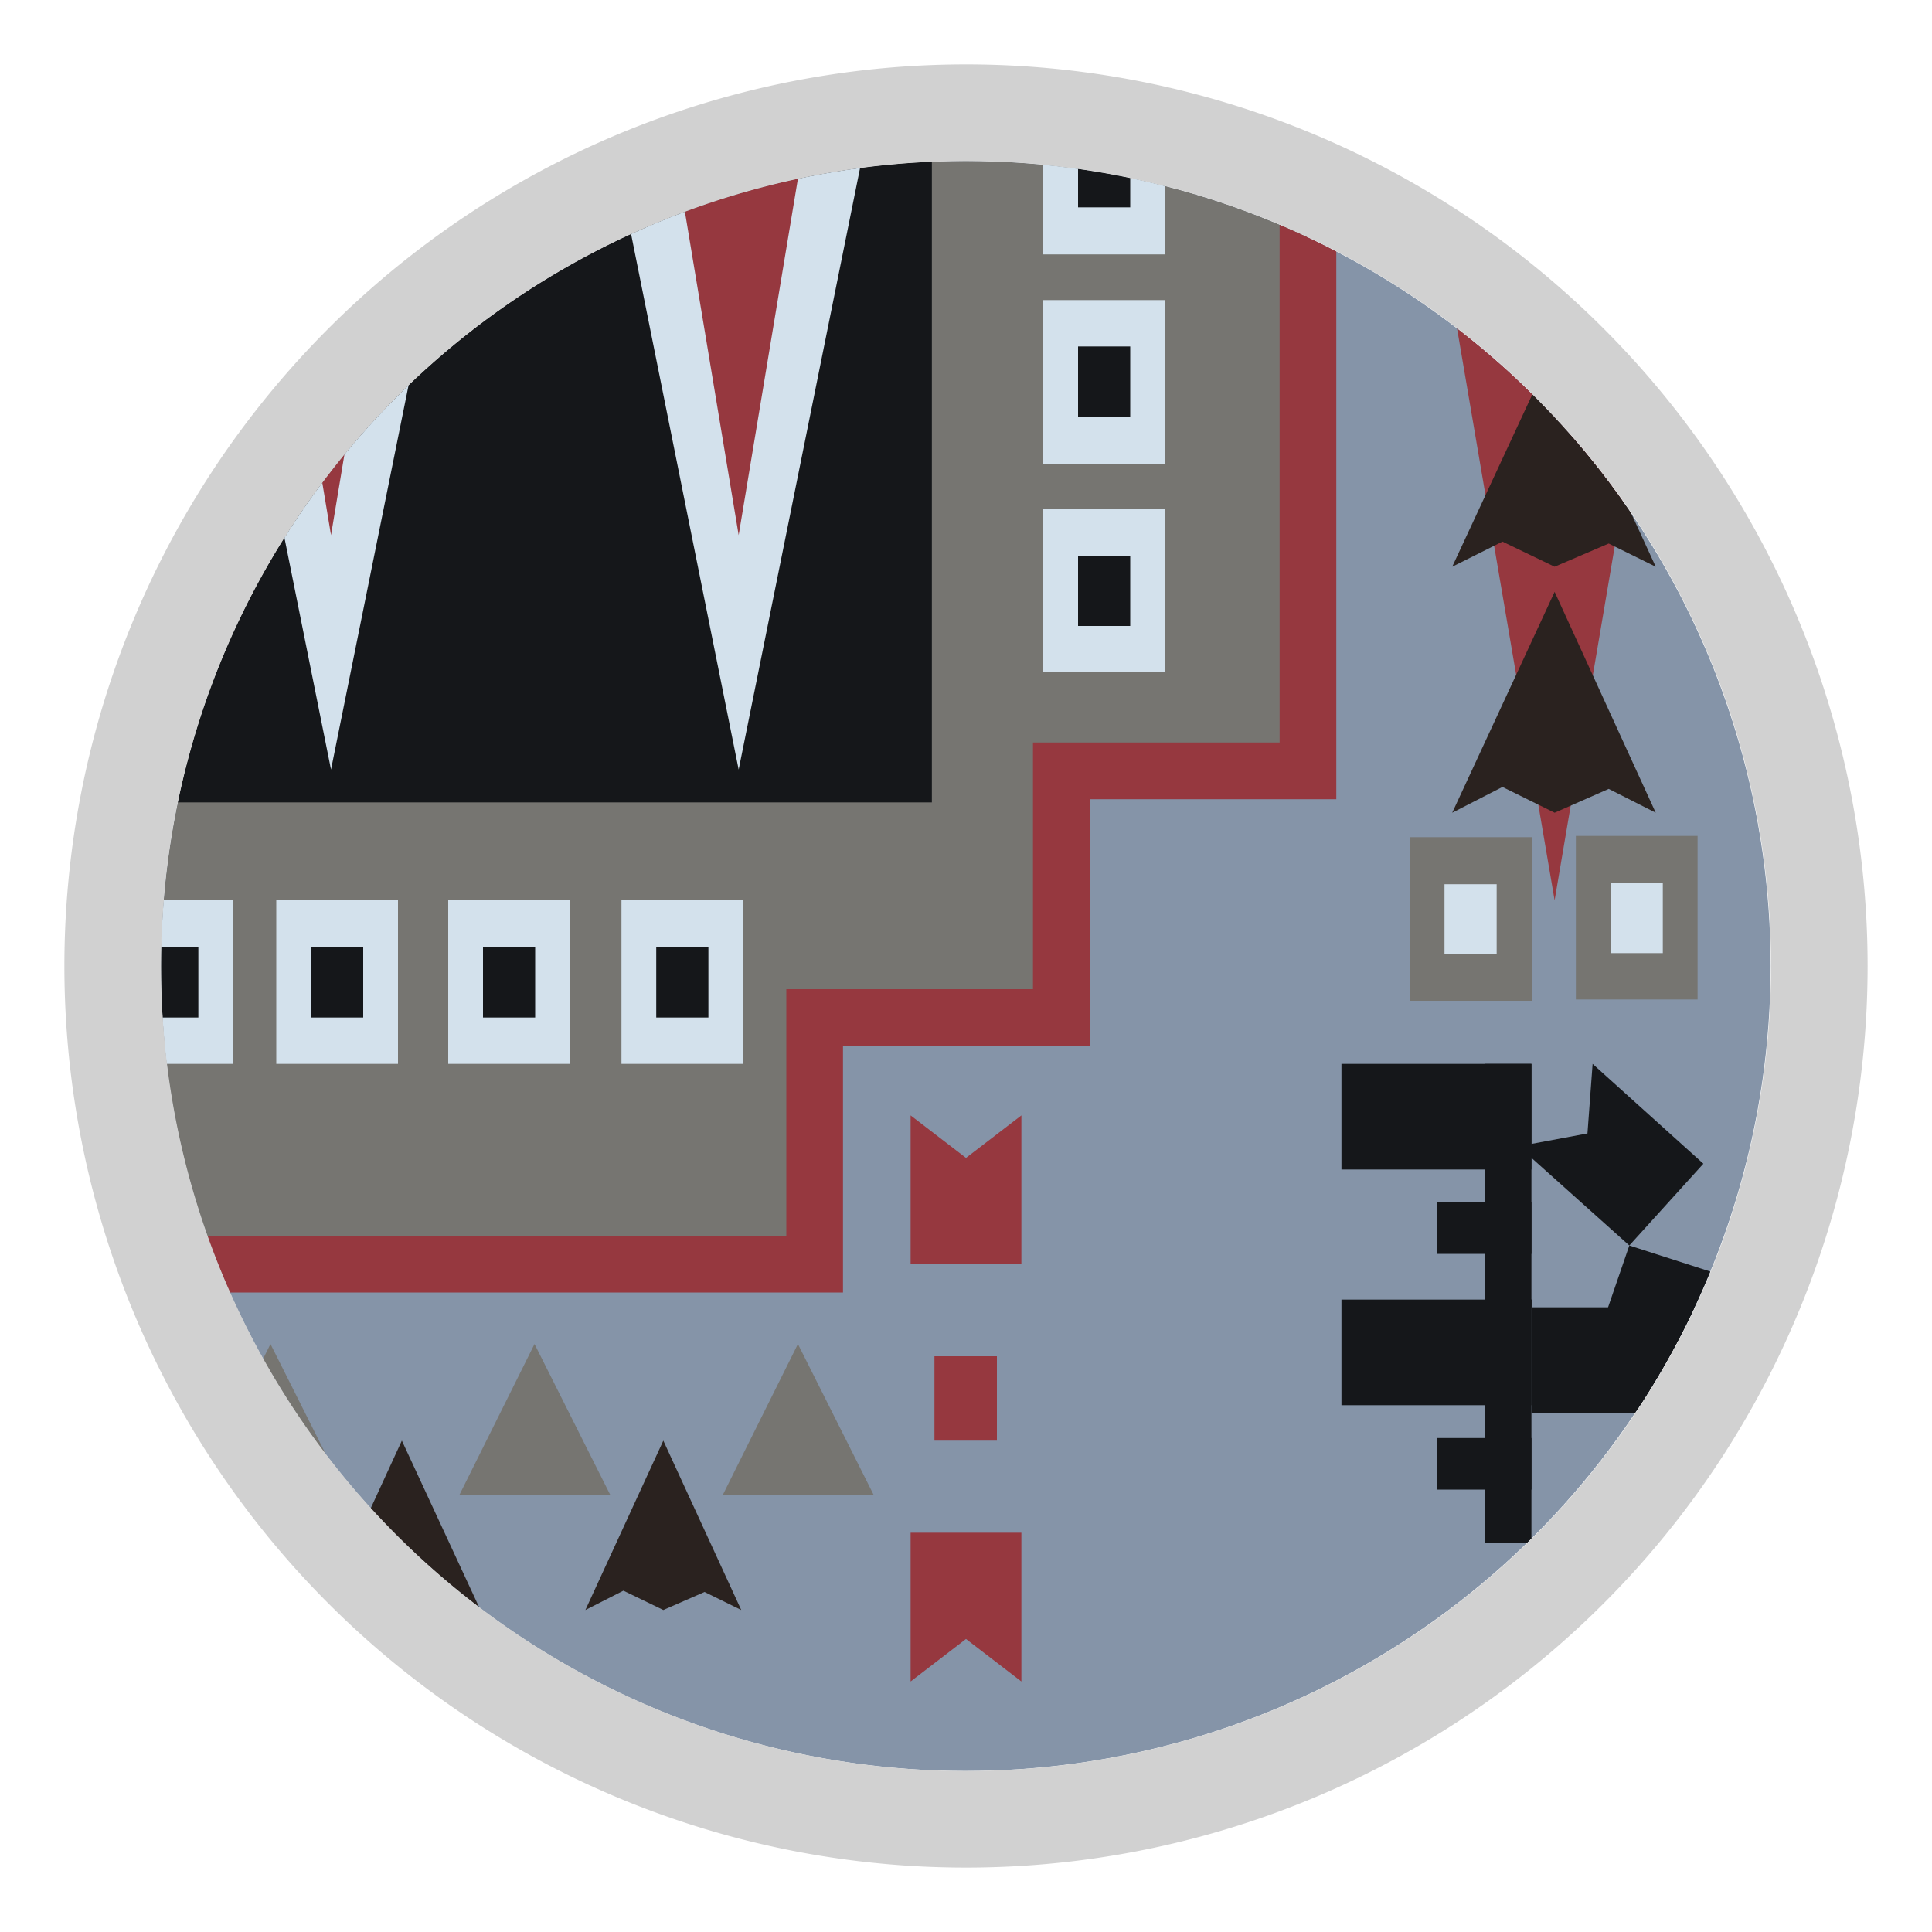 <svg id="Livello_1" data-name="Livello 1" xmlns="http://www.w3.org/2000/svg" xmlns:xlink="http://www.w3.org/1999/xlink" viewBox="0 0 30 30"><defs><style>.cls-1,.cls-5{fill:none;}.cls-2{clip-path:url(#clip-path);}.cls-3{fill:#8594a8;}.cls-4{fill:#767571;}.cls-5{stroke:#96383f;stroke-miterlimit:10;stroke-width:0.88px;}.cls-6{fill:#15171a;}.cls-7{fill:#d3e1ec;}.cls-8{fill:#96383f;}.cls-9{fill:#2a221f;}.cls-10{fill:#d1d1d1;}</style><clipPath id="clip-path"><path class="cls-1" d="M15,2.5A12.5,12.5,0,1,1,2.62,16.77,12.94,12.94,0,0,1,2.5,15,12.5,12.5,0,0,1,15,2.5Z"/></clipPath></defs><g class="cls-2"><path class="cls-3" d="M15,2.5A12.5,12.5,0,1,1,2.62,16.77,12.94,12.94,0,0,1,2.5,15,12.5,12.5,0,0,1,15,2.5Z"/><polyline class="cls-4" points="2.13 1.94 2.13 19.63 12.65 19.63 12.65 15.8 16.48 15.8 16.48 11.97 20.31 11.97 20.31 2.19"/><polyline class="cls-5" points="20.31 2.19 20.31 11.97 16.48 11.97 16.48 15.8 12.65 15.8 12.65 19.63 2.77 19.63"/><rect class="cls-6" x="2.13" y="1.94" width="12.34" height="10.52"/><rect class="cls-7" x="16.2" y="7.9" width="1.89" height="2.54"/><rect class="cls-6" x="16.74" y="8.63" width="0.81" height="1.09"/><rect class="cls-7" x="16.2" y="4.66" width="1.89" height="2.54"/><rect class="cls-6" x="16.74" y="5.38" width="0.81" height="1.09"/><rect class="cls-7" x="16.2" y="1.41" width="1.89" height="2.54"/><rect class="cls-6" x="16.74" y="2.13" width="0.81" height="1.09"/><rect class="cls-7" x="9.65" y="13.98" width="1.89" height="2.54"/><rect class="cls-6" x="10.19" y="14.71" width="0.81" height="1.09"/><rect class="cls-7" x="6.96" y="13.98" width="1.89" height="2.54"/><rect class="cls-6" x="7.5" y="14.71" width="0.81" height="1.09"/><rect class="cls-7" x="4.29" y="13.98" width="1.89" height="2.54"/><rect class="cls-6" x="4.83" y="14.71" width="0.81" height="1.09"/><rect class="cls-7" x="1.73" y="13.98" width="1.89" height="2.54"/><rect class="cls-6" x="2.27" y="14.71" width="0.81" height="1.09"/><rect class="cls-8" x="14.51" y="21.06" width="0.97" height="1.31"/><polygon class="cls-8" points="15.86 19.63 14.14 19.63 14.14 17.32 15 17.98 15.86 17.32 15.86 19.63"/><polygon class="cls-8" points="14.14 23.8 15.86 23.8 15.86 26.11 15 25.45 14.14 26.11 14.14 23.8"/><polygon class="cls-4" points="13.57 23.22 11.22 23.22 12.39 20.87 13.57 23.22"/><polygon class="cls-4" points="9.48 23.22 7.13 23.22 8.3 20.87 9.48 23.22"/><polygon class="cls-4" points="5.38 23.22 3.03 23.22 4.2 20.87 5.38 23.22"/><polygon class="cls-9" points="11.51 25 10.94 24.72 10.3 25 9.68 24.7 9.09 25 10.3 22.37 11.51 25"/><polygon class="cls-9" points="7.46 25 6.89 24.72 6.24 25 5.62 24.7 5.03 25 6.24 22.37 7.46 25"/><rect class="cls-4" x="21.9" y="13" width="1.89" height="2.54"/><rect class="cls-7" x="22.43" y="13.73" width="0.81" height="1.09"/><polygon class="cls-8" points="21.9 0.85 26.37 0.85 24.14 13.98 21.9 0.85"/><polygon class="cls-7" points="22.89 0.85 25.38 0.85 24.14 8.14 22.89 0.85"/><polygon class="cls-6" points="23.3 0.85 24.97 0.85 24.14 5.77 23.3 0.85"/><rect class="cls-4" x="24.47" y="12.98" width="1.89" height="2.54"/><rect class="cls-7" x="25.01" y="13.71" width="0.81" height="1.09"/><polygon class="cls-9" points="25.71 12.62 24.98 12.25 24.14 12.62 23.33 12.22 22.55 12.62 24.14 9.19 25.71 12.62"/><polygon class="cls-9" points="25.71 8.8 24.98 8.44 24.14 8.8 23.33 8.41 22.55 8.8 24.14 5.38 25.71 8.8"/><polygon class="cls-7" points="9.24 0.85 13.71 0.85 11.47 11.95 9.24 0.85"/><polygon class="cls-8" points="10.23 0.85 12.71 0.85 11.47 8.31 10.23 0.85"/><polygon class="cls-7" points="2.91 0.85 7.38 0.85 5.14 11.95 2.91 0.85"/><polygon class="cls-8" points="3.9 0.85 6.38 0.85 5.14 8.31 3.9 0.85"/><rect class="cls-6" x="20.83" y="16.52" width="2.95" height="1.64"/><rect class="cls-6" x="23.06" y="16.52" width="0.72" height="3.78"/><rect class="cls-6" x="22.31" y="18.67" width="1.47" height="0.8"/><rect class="cls-6" x="20.83" y="20.18" width="2.95" height="1.64"/><rect class="cls-6" x="23.06" y="20.18" width="0.72" height="3.78"/><rect class="cls-6" x="22.31" y="22.33" width="1.47" height="0.8"/><rect class="cls-6" x="23.78" y="20.3" width="2.95" height="1.64"/><polygon class="cls-6" points="26.73 24.08 26.01 24.08 24.97 20.3 25.3 19.34 26.73 19.8 26.73 24.08"/><rect class="cls-6" x="25.26" y="22.45" width="1.47" height="0.8"/><polygon class="cls-6" points="26.45 18.07 25.3 19.34 23.58 17.8 24.65 17.6 24.73 16.52 26.45 18.07"/></g><path class="cls-10" d="M15,2.5A12.5,12.5,0,1,1,2.5,15,12.5,12.5,0,0,1,15,2.5M15,1A14,14,0,1,0,29,15,14,14,0,0,0,15,1Z"/></svg>